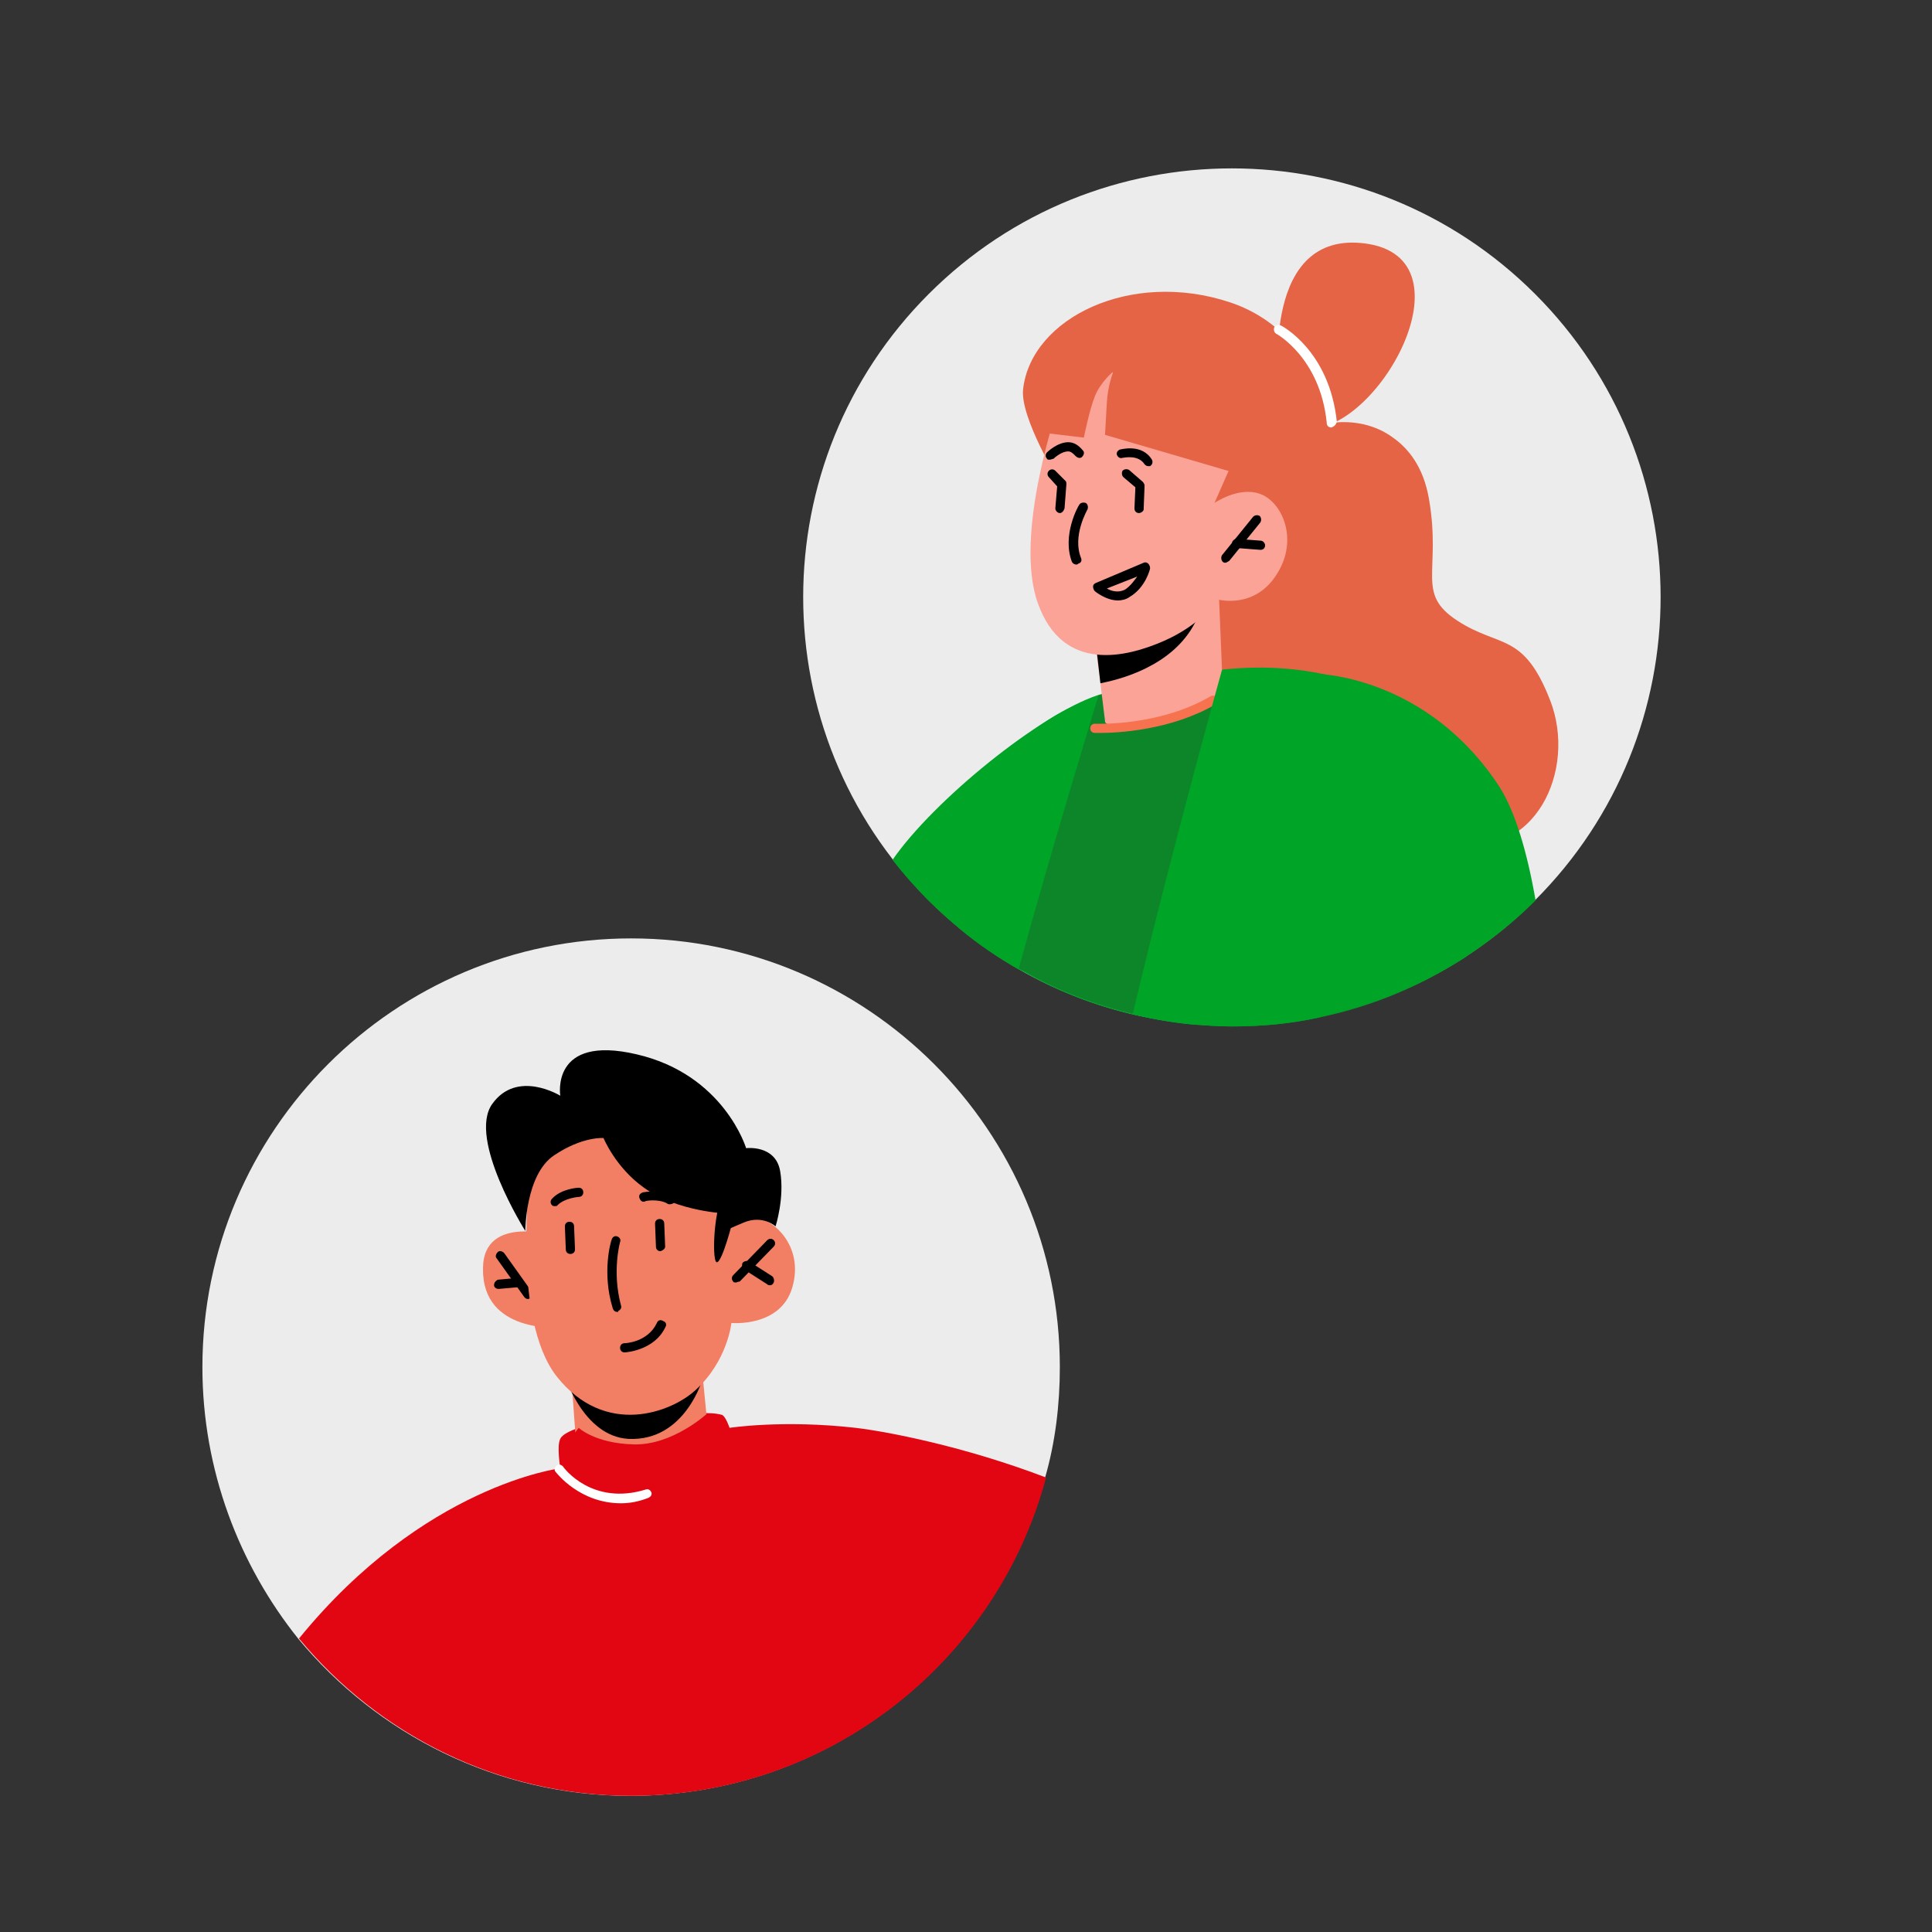 <?xml version="1.0" encoding="UTF-8"?>
<svg xmlns="http://www.w3.org/2000/svg" width="210" height="210" viewBox="0 0 210 210" fill="none">
  <rect x="0" y="0" width="210" height="210" fill="#333333" stroke="none"/>
  <g clip-path="url(#clip0_60_1713)">
    <path d="M166.853 97.853C185.051 79.654 185.051 50.149 166.853 31.951C148.654 13.753 119.149 13.753 100.951 31.951C82.753 50.149 82.753 79.654 100.951 97.853C119.149 116.051 148.654 116.051 166.853 97.853Z" fill="#ECECEC"></path>
    <path d="M111.311 105.667C105.811 102.667 100.911 98.467 97.011 93.467C101.511 86.967 113.011 77.667 119.311 75.567C127.411 72.867 115.611 91.267 111.311 105.667Z" fill="#00A427"></path>
    <path d="M144.711 45.967C147.111 45.666 149.511 46.166 151.411 47.566C153.111 48.767 154.711 50.767 155.311 54.166C156.711 62.166 153.811 64.466 158.411 67.466C163.011 70.466 165.611 68.666 168.511 76.166C171.411 83.666 166.911 93.666 157.611 91.666C148.311 89.666 125.811 83.466 125.811 83.466L124.811 50.166L136.111 47.166L144.711 45.967Z" fill="#E56445"></path>
    <path d="M159.411 103.967C154.611 107.067 149.311 109.367 143.511 110.567C140.411 111.267 137.211 111.567 133.911 111.567C132.511 111.567 131.111 111.467 129.711 111.367C127.511 111.167 125.311 110.767 123.111 110.267C118.911 109.267 115.011 107.767 111.311 105.667C107.311 103.467 103.711 100.667 100.511 97.467C101.911 93.667 103.311 90.267 104.811 87.867C111.811 76.167 121.911 75.067 121.911 75.067C132.811 71.867 142.011 71.267 151.911 76.067C156.411 78.267 158.511 90.767 159.411 103.967Z" fill="#00A427"></path>
    <path d="M154.511 101.767L154.211 106.867C150.811 108.467 147.311 109.767 143.511 110.467C140.411 111.167 137.211 111.467 133.911 111.467C132.511 111.467 131.111 111.367 129.711 111.267C127.511 111.067 125.311 110.667 123.111 110.167C118.911 109.167 115.011 107.667 111.311 105.567C111.111 105.467 110.911 105.367 110.711 105.267C108.511 104.067 106.411 102.567 104.511 101.067C110.711 88.067 119.411 75.567 119.411 75.567L132.611 72.867L149.311 75.767L154.511 101.767Z" fill="#0D862A"></path>
    <path d="M119.411 75.567C119.411 75.567 114.211 92.567 110.711 105.367C108.411 104.067 106.211 102.567 104.211 100.867L115.311 78.767L119.411 75.567Z" fill="#00A427"></path>
    <path d="M115.311 52.667C115.311 52.667 110.811 45.367 111.211 42.267C112.111 34.567 122.911 29.267 133.711 32.867C144.511 36.467 146.711 49.867 145.011 55.767C140.711 70.767 127.511 65.567 127.511 65.567C127.511 65.567 107.111 61.767 115.311 52.667Z" fill="#E56445"></path>
    <path d="M118.911 68.667V68.967L119.611 74.267L120.111 78.367C120.111 78.367 119.811 79.367 124.611 78.667C131.011 77.767 132.911 74.867 132.911 74.867L132.511 65.167L130.611 65.667L118.911 68.667Z" fill="#FCA397"></path>
    <path d="M119.011 68.967L119.611 74.267C122.711 73.667 128.311 71.867 130.311 66.767C130.411 66.367 130.511 65.967 130.611 65.667L119.011 68.967Z" fill="black"></path>
    <path d="M115.111 43.867C115.111 43.867 110.111 58.067 112.811 65.567C115.511 73.167 122.411 71.467 126.511 69.667C130.611 67.867 132.411 65.167 132.411 65.167C132.411 65.167 136.411 66.267 138.811 62.367C141.211 58.567 139.311 54.467 136.911 53.667C134.611 52.867 132.011 54.667 132.011 54.667L133.811 50.567C133.911 50.567 123.711 30.867 115.111 43.867Z" fill="#FCA397"></path>
    <path d="M117.011 61.367C116.811 61.367 116.611 61.267 116.511 61.067C115.411 58.167 117.211 54.967 117.311 54.867C117.411 54.667 117.711 54.567 118.011 54.667C118.211 54.767 118.311 55.067 118.211 55.367C118.211 55.367 116.511 58.267 117.511 60.667C117.611 60.967 117.511 61.167 117.211 61.267C117.111 61.367 117.011 61.367 117.011 61.367Z" fill="black"></path>
    <path d="M133.211 61.167C133.111 61.167 133.011 61.167 132.911 61.067C132.711 60.867 132.711 60.567 132.811 60.367L136.211 56.167C136.411 55.967 136.711 55.967 136.911 56.067C137.111 56.267 137.111 56.567 137.011 56.767L133.611 60.967C133.411 61.067 133.311 61.167 133.211 61.167Z" fill="black"></path>
    <path d="M137.011 59.767L134.411 59.567C134.111 59.567 133.911 59.267 133.911 59.067C133.911 58.767 134.211 58.567 134.411 58.567L137.011 58.767C137.311 58.767 137.511 59.067 137.511 59.267C137.511 59.567 137.311 59.767 137.011 59.767Z" fill="black"></path>
    <path d="M121.511 65.267C120.211 65.267 119.011 64.267 119.011 64.267C118.911 64.167 118.811 63.967 118.811 63.767C118.811 63.567 118.911 63.467 119.111 63.367L124.311 61.167C124.511 61.067 124.711 61.167 124.811 61.267C124.911 61.367 125.011 61.567 125.011 61.767C125.011 61.867 124.511 63.867 122.811 64.867C122.411 65.167 121.911 65.267 121.511 65.267ZM120.311 63.967C120.811 64.267 121.611 64.467 122.311 64.067C122.911 63.667 123.311 63.067 123.611 62.667L120.311 63.967Z" fill="black"></path>
    <path d="M124.81 50.667C124.61 50.667 124.51 50.567 124.41 50.467C123.71 49.367 122.11 49.767 122.01 49.767C121.71 49.867 121.51 49.667 121.41 49.467C121.31 49.167 121.51 48.967 121.71 48.867C121.81 48.867 124.11 48.167 125.21 49.967C125.31 50.167 125.31 50.467 125.01 50.667C125.01 50.667 124.91 50.667 124.81 50.667Z" fill="black"></path>
    <path d="M114.111 49.967C114.011 49.967 113.811 49.967 113.811 49.867C113.611 49.667 113.611 49.367 113.811 49.167C113.811 49.167 114.911 48.067 116.111 48.067C116.711 48.067 117.211 48.367 117.711 48.967C117.911 49.167 117.811 49.467 117.611 49.667C117.411 49.867 117.111 49.767 116.911 49.567C116.611 49.267 116.411 49.067 116.111 49.067C115.311 49.067 114.511 49.867 114.511 49.867C114.411 49.867 114.211 49.967 114.111 49.967Z" fill="black"></path>
    <path d="M115.21 55.767C114.91 55.767 114.71 55.467 114.71 55.267L114.91 52.867L114.01 51.867C113.81 51.667 113.81 51.367 114.01 51.167C114.21 50.967 114.51 50.967 114.71 51.167L115.81 52.267C115.91 52.367 115.91 52.467 115.91 52.667L115.71 55.267C115.61 55.567 115.41 55.767 115.21 55.767Z" fill="black"></path>
    <path d="M123.811 55.767C123.511 55.767 123.311 55.567 123.311 55.267L123.411 52.967L122.111 51.867C121.911 51.667 121.911 51.367 122.011 51.167C122.211 50.967 122.511 50.967 122.711 51.067L124.211 52.367C124.311 52.467 124.411 52.667 124.411 52.767L124.311 55.367C124.311 55.567 124.011 55.767 123.811 55.767Z" fill="black"></path>
    <path d="M139.011 41.367C139.011 41.367 137.111 24.967 148.411 26.467C160.411 28.067 149.611 47.367 141.911 46.567C138.611 46.067 139.011 41.367 139.011 41.367Z" fill="#E56445"></path>
    <path d="M119.611 79.667C119.211 79.667 119.011 79.667 119.011 79.667C118.711 79.667 118.511 79.467 118.511 79.167C118.511 78.867 118.711 78.667 119.011 78.667C119.111 78.667 126.011 78.967 131.611 75.667C131.811 75.567 132.111 75.567 132.311 75.867C132.411 76.067 132.411 76.367 132.111 76.567C127.311 79.367 121.511 79.667 119.611 79.667Z" fill="#F7734F"></path>
    <path d="M166.911 97.867C158.511 106.267 146.811 111.467 134.011 111.467C132.611 111.467 131.211 111.367 129.811 111.267C130.711 106.467 131.611 103.167 131.611 103.167L143.411 73.267C143.411 73.267 155.211 73.567 163.011 85.567C164.711 88.267 166.011 92.667 166.911 97.867Z" fill="#00A427"></path>
    <path d="M143.51 110.567C140.41 111.267 137.21 111.567 133.91 111.567C132.51 111.567 131.11 111.467 129.71 111.367C127.51 111.167 125.31 110.767 123.11 110.267C127.31 92.567 132.81 72.867 132.81 72.867L143.31 73.367L143.51 110.567Z" fill="#00A427"></path>
    <path d="M144.711 46.467C144.411 46.467 144.211 46.267 144.211 45.967C143.511 38.867 138.711 36.267 138.711 36.267C138.511 36.167 138.411 35.867 138.511 35.567C138.611 35.367 138.911 35.267 139.211 35.367C139.411 35.467 144.511 38.167 145.311 45.867C145.211 46.167 145.011 46.367 144.711 46.467Z" fill="white"></path>
    <path d="M122.21 38.067C122.21 38.067 120.51 40.267 120.31 43.767C120.11 47.267 120.11 47.267 120.11 47.267L134.81 51.567L135.11 44.467L122.21 38.067Z" fill="#E56445"></path>
    <path d="M120.91 40.467C120.91 40.467 119.61 41.567 119.01 43.067C118.41 44.567 117.81 47.567 117.81 47.567L113.61 47.067L114.11 39.667L119.81 36.167L123.31 36.567L122.81 41.367L120.91 40.467Z" fill="#E56445"></path>
    <path d="M115.2 148.6C115.2 152.7 114.7 156.8 113.6 160.6C108.3 180.5 90.1 195.2 68.5 195.2C54 195.2 41 188.5 32.4 178.1C26 170.1 22 159.8 22 148.6C22 122.9 42.9 102 68.6 102C94.3 102 115.2 122.9 115.2 148.6Z" fill="#ECECEC"></path>
    <path d="M113.7 160.6C108.4 180.5 90.2 195.2 68.6 195.2C54.1 195.2 41.1 188.5 32.5 178.1C46.1 161.4 60.9 159.6 60.9 159.6C60.9 159.6 60.5 157.1 60.9 156.4C61.1 155.9 62.1 155.5 62.6 155.3C62.8 155.2 62.9 155.2 62.9 155.2C62.9 155.2 63.6 155.1 64.8 154.9C67.1 154.5 71.1 153.9 74.3 153.7C75.3 153.6 76.1 153.6 76.8 153.6C77.6 153.6 78.2 153.7 78.5 153.8C78.9 154 79.3 155.2 79.3 155.2C79.3 155.2 85.1 154.3 93 155.2C96.4 155.6 104.8 157.2 113.7 160.6Z" fill="#E20613"></path>
    <path d="M60.7 134.4C60.7 134.4 52.5 131.8 52.5 137.9C52.4 145 60.9 144.3 60.9 144.3L60.7 134.4Z" fill="#F27E64"></path>
    <path d="M57.4 141.2C57.2 141.2 57.1 141.1 57 141L54 136.8C53.8 136.6 53.9 136.3 54.1 136.1C54.3 135.9 54.6 136 54.8 136.2L57.8 140.4C58 140.6 57.9 140.9 57.7 141.1C57.6 141.1 57.5 141.2 57.4 141.2Z" fill="black"></path>
    <path d="M54.2 140.1C53.9 140.1 53.7 139.9 53.7 139.7C53.7 139.4 53.9 139.2 54.1 139.1L56.3 138.9C56.6 138.9 56.8 139.1 56.9 139.3C56.9 139.6 56.7 139.8 56.5 139.9L54.2 140.1Z" fill="black"></path>
    <path d="M76.4 149.8L77.2 158C77.2 158 74.2 160 70.2 160.4C64.8 161 62.7 158 62.7 158L62 148.4L76.4 149.8Z" fill="#F27E64"></path>
    <path d="M76.4 149.8C76.4 149.8 74.5 156.7 68.3 156.4C63.3 156.1 61.3 149.3 61.3 149.3L76.4 149.8Z" fill="black"></path>
    <path d="M57.6 127.9C57.6 127.9 55.6 143.3 60.5 149.6C65.8 156.3 73 153.5 75.6 151.1C79.1 147.9 79.5 143.8 79.5 143.8C79.5 143.8 84.8 144.3 86.1 140C87.5 135.4 83.9 132.1 81.3 132.2C78.7 132.2 78.4 132.7 78.4 132.7L78.7 127.9C78.8 127.8 61.5 111.8 57.6 127.9Z" fill="#F27E64"></path>
    <path d="M80 139.4C79.9 139.4 79.7 139.4 79.7 139.3C79.5 139.1 79.5 138.8 79.7 138.6L83.4 134.8C83.6 134.6 83.9 134.6 84.1 134.8C84.3 135 84.3 135.3 84.1 135.5L80.4 139.3C80.2 139.3 80.1 139.4 80 139.4Z" fill="black"></path>
    <path d="M83.7 139.7C83.6 139.7 83.5 139.7 83.4 139.6L80.9 138C80.7 137.9 80.6 137.5 80.7 137.3C80.8 137.1 81.2 137 81.4 137.1L83.9 138.7C84.1 138.8 84.2 139.2 84.1 139.4C84 139.6 83.9 139.7 83.7 139.7Z" fill="black"></path>
    <path d="M71.8 136C71.5 136 71.3 135.8 71.3 135.5L71.2 133C71.2 132.7 71.4 132.5 71.7 132.5C72 132.5 72.2 132.7 72.2 133L72.3 135.5C72.3 135.7 72.1 135.9 71.8 136Z" fill="black"></path>
    <path d="M62 136.3C61.7 136.3 61.5 136.1 61.5 135.8L61.4 133.3C61.4 133 61.6 132.8 61.9 132.8C62.2 132.8 62.4 133 62.4 133.3L62.5 135.8C62.5 136.1 62.3 136.3 62 136.3Z" fill="black"></path>
    <path d="M67.1 142.6C66.9 142.6 66.7 142.5 66.6 142.2C65.4 138.3 66.4 134.9 66.5 134.7C66.6 134.4 66.9 134.3 67.1 134.4C67.4 134.5 67.5 134.8 67.4 135C67.4 135 66.5 138.2 67.5 141.9C67.6 142.2 67.4 142.4 67.2 142.5C67.2 142.6 67.2 142.6 67.1 142.6Z" fill="black"></path>
    <path d="M60.3 131.1C60.2 131.1 60.1 131.1 60 131C59.8 130.8 59.8 130.5 60 130.3C61 129.2 62.8 129.1 62.9 129.1C63.2 129.1 63.4 129.3 63.4 129.6C63.4 129.9 63.2 130.1 62.9 130.1C62.9 130.1 61.4 130.2 60.6 131C60.6 131.1 60.4 131.1 60.3 131.1Z" fill="black"></path>
    <path d="M72.8 130.9C72.7 130.9 72.6 130.9 72.5 130.8C71.6 130.3 70.1 130.5 70.1 130.6C69.8 130.7 69.6 130.5 69.5 130.2C69.4 129.9 69.6 129.7 69.9 129.6C70 129.6 71.8 129.2 73.1 130C73.3 130.1 73.4 130.4 73.3 130.7C73.2 130.8 73 130.9 72.8 130.9Z" fill="black"></path>
    <path d="M79.7 132.5C79.7 132.5 78.5 137.3 77.9 137.2C77.3 137.1 77.6 129.6 79.3 129.2C81 128.8 79.7 132.5 79.7 132.5Z" fill="black"></path>
    <path d="M67.9 147C67.6 147 67.4 146.8 67.4 146.5C67.4 146.2 67.6 146 67.9 146C68 146 70.4 145.9 71.4 143.8C71.5 143.5 71.8 143.4 72.1 143.6C72.4 143.7 72.5 144 72.3 144.3C71.1 146.8 68 147 67.9 147Z" fill="black"></path>
    <path d="M78.9 131.9C78.9 131.9 73.6 131.7 70 129.1C66.9 126.9 65.6 123.7 65.6 123.7C65.6 123.7 63.3 123.5 60.2 125.6C57.1 127.7 57.1 133.8 57.1 133.8C57.1 133.8 50.8 123.8 53.5 120C56.2 116.2 60.9 119.1 60.9 119.1C60.9 119.1 59.8 112.4 69.2 114.6C78.7 116.8 81.1 124.8 81.1 124.8C81.1 124.8 84.3 124.4 84.8 127.3C85.3 130.2 84.3 133.3 84.3 133.3C84.3 133.3 82.9 132 80.8 132.9C78.7 133.8 78.7 133.8 78.7 133.8L78.9 131.9Z" fill="black"></path>
    <path d="M62.9 155.2C62.9 155.2 64.7 156.9 68.9 157C73.1 157.1 76.8 153.7 76.8 153.7L79.5 158.7L72.8 162.8L61.6 161.9V156.9L62.9 155.2Z" fill="#E20613"></path>
    <path d="M67.5 163.4C63 163.4 60.5 160.1 60.4 160C60.2 159.8 60.3 159.5 60.5 159.3C60.7 159.1 61 159.2 61.2 159.4C61.3 159.6 64.4 163.7 70.2 161.9C70.5 161.8 70.7 162 70.8 162.2C70.9 162.5 70.7 162.7 70.5 162.8C69.5 163.2 68.5 163.4 67.5 163.4Z" fill="white"></path>
  </g>
  <defs>
    <clipPath id="clip0_60_1713">
      <rect width="210" height="210" fill="white"></rect>
    </clipPath>
  </defs>
</svg>
